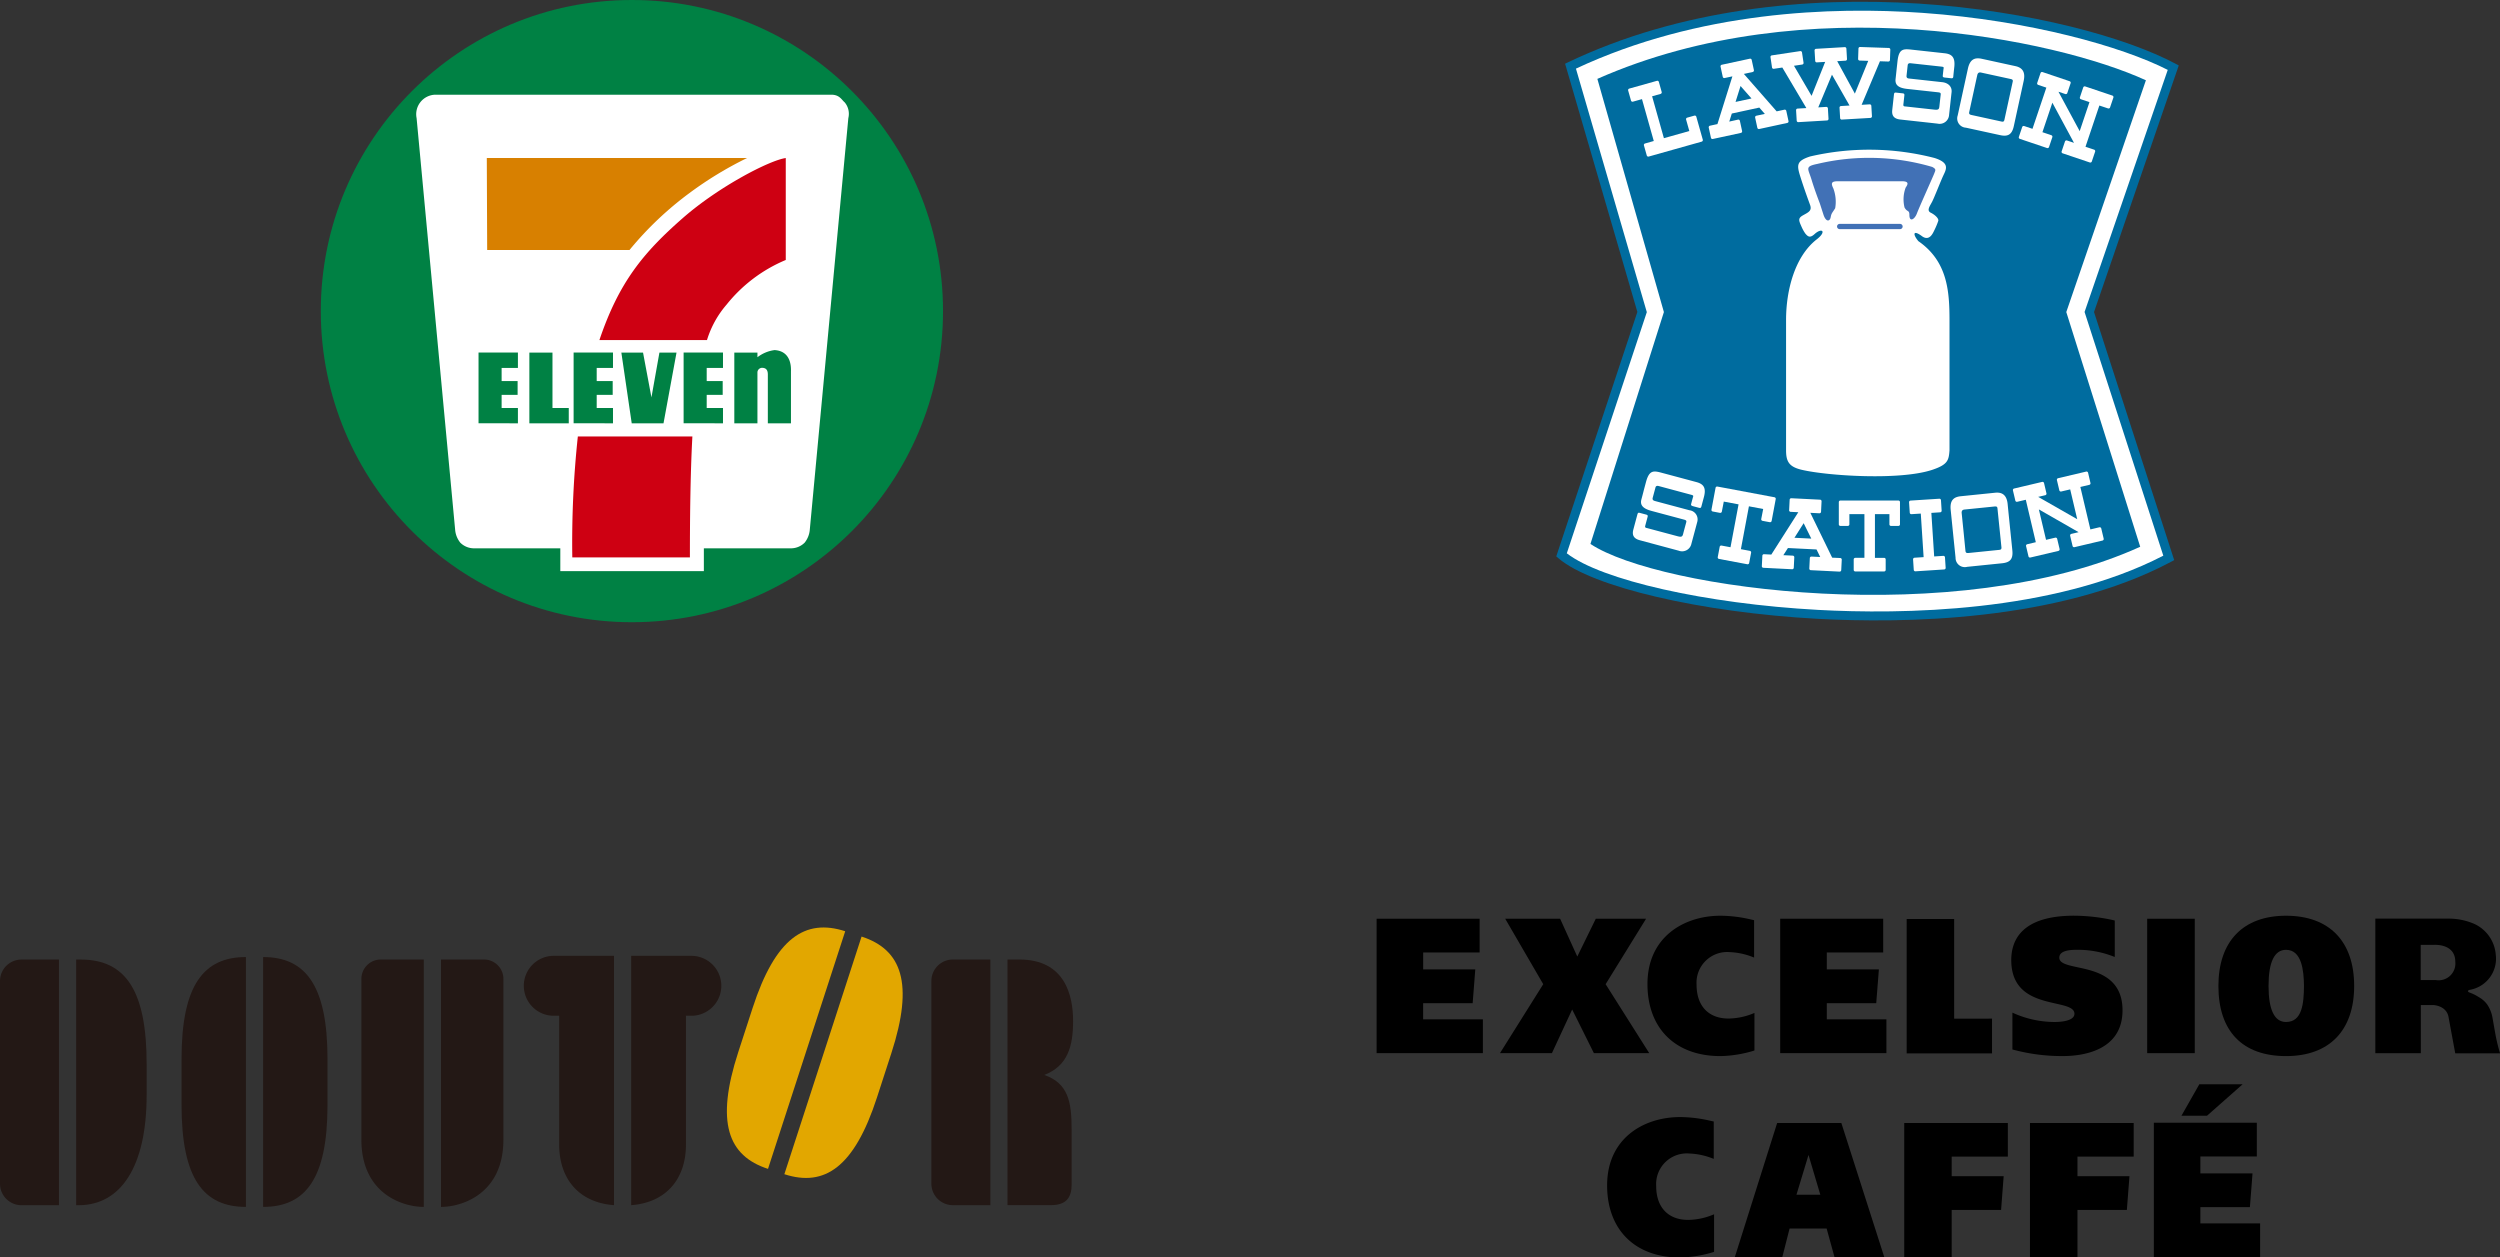<svg xmlns="http://www.w3.org/2000/svg" width="257.5" height="129.522" viewBox="0 0 257.5 129.522">
  <rect x="0" y="0" width="257.5" height="129.522" fill="#333333" stroke="none"/>
  <g id="グループ_524" data-name="グループ 524" transform="translate(-2554.04 -2271.399)">
    <g id="グループ_513" data-name="グループ 513">
      <g id="グループ_509" data-name="グループ 509">
        <path id="パス_857" data-name="パス 857" d="M2560.113,2395.532v-25.3h-3.859a2.214,2.214,0,0,0-2.214,2.214v20.876a2.214,2.214,0,0,0,2.214,2.214h3.859" fill="#231815"/>
        <path id="パス_858" data-name="パス 858" d="M2561.884,2395.532v-25.3h.46c4.719,0,6.8,3.32,6.8,10.774v3.181c0,7.385-2.665,11.349-7.008,11.349h-.255" fill="#231815"/>
        <path id="パス_859" data-name="パス 859" d="M2579.37,2395.71c-4.347,0-6.63-2.885-6.63-10.475v-4.785c0-7.591,2.283-10.475,6.63-10.475v25.735" fill="#231815"/>
        <path id="パス_860" data-name="パス 860" d="M2581.142,2395.71c4.346,0,6.63-2.885,6.63-10.475v-4.785c0-7.591-2.284-10.475-6.63-10.475v25.735" fill="#231815"/>
        <path id="パス_861" data-name="パス 861" d="M2633.145,2391.793c-4.135-1.343-5.415-4.792-3.069-12.011l1.479-4.55c2.345-7.22,5.408-9.258,9.542-7.914l-7.952,24.475" fill="#e2a700"/>
        <path id="パス_862" data-name="パス 862" d="M2634.829,2392.341c4.134,1.343,7.2-.694,9.543-7.914l1.478-4.551c2.346-7.219,1.066-10.668-3.068-12.011l-7.953,24.476" fill="#e2a700"/>
        <path id="パス_863" data-name="パス 863" d="M2593.263,2370.228a2,2,0,0,0-2,2v16.548c0,5.593,4.271,6.935,6.427,6.935v-25.482h-4.428" fill="#231815"/>
        <path id="パス_864" data-name="パス 864" d="M2603.891,2370.228a2,2,0,0,1,2,2v16.548c0,5.593-4.271,6.935-6.428,6.935v-25.482h4.429" fill="#231815"/>
        <path id="パス_865" data-name="パス 865" d="M2617.279,2369.849h-6.2a3.087,3.087,0,1,0,0,6.174h.556v13.263c0,3.544,2.043,5.979,5.644,6.246v-25.683" fill="#231815"/>
        <path id="パス_866" data-name="パス 866" d="M2619.05,2369.849h6.2a3.087,3.087,0,1,1,0,6.174h-.556v13.263c0,3.544-2.042,5.979-5.643,6.246v-25.683" fill="#231815"/>
        <path id="パス_867" data-name="パス 867" d="M2652.187,2370.228a2.215,2.215,0,0,0-2.215,2.214v20.876a2.215,2.215,0,0,0,2.215,2.214h3.859v-25.3h-3.859" fill="#231815"/>
        <path id="パス_868" data-name="パス 868" d="M2661.6,2382.121c2.423-.94,2.969-2.964,2.969-5.55,0-2.622-.819-6.343-5.539-6.343h-1.218v25.3h4.482c1.656,0,2.124-.88,2.124-2.123v-5.693c0-2.878-.376-4.741-2.818-5.595" fill="#231815"/>
      </g>
      <g id="グループ_512" data-name="グループ 512">
        <g id="グループ_510" data-name="グループ 510">
          <path id="パス_869" data-name="パス 869" d="M2811.078,2377.982c-.047-.259-.32-1.809-.32-1.809a3.511,3.511,0,0,0-.535-1.309,2.687,2.687,0,0,0-.867-.762,4.684,4.684,0,0,0-.988-.485s-.312-.138.03-.259a3.26,3.26,0,0,0,2.707-3.617,3.812,3.812,0,0,0-2.184-3.168,6.569,6.569,0,0,0-2.74-.555H2798.7v13.863h4.684v-4.963h1.28s1.389.038,1.582,1.275l.684,3.7h4.615A18.719,18.719,0,0,1,2811.078,2377.982Zm-6.138-5.634-1.567,0v-3.625h1.313s2.25-.2,2.25,1.74A1.728,1.728,0,0,1,2804.94,2372.348Z"/>
          <path id="パス_870" data-name="パス 870" d="M2723.729,2372.753c0,4.578,2.882,7.424,7.517,7.424a12.613,12.613,0,0,0,3.436-.555.358.358,0,0,1,.066-.024v-3.868c-.064.028-.131.055-.131.055a6.933,6.933,0,0,1-2.538.524c-2.064,0-3.292-1.3-3.292-3.479a3.161,3.161,0,0,1,3.452-3.36,7.174,7.174,0,0,1,2.346.508s.066.025.127.046v-3.848c-.109-.021-.325-.07-.325-.07a13.885,13.885,0,0,0-3.141-.387C2727.509,2365.719,2723.729,2367.893,2723.729,2372.753Z"/>
          <path id="パス_871" data-name="パス 871" d="M2723.419,2366.03h-5.013c-.056.116-1.906,3.894-1.906,3.894s-1.714-3.774-1.767-3.894h-5.657c.18.313,3.917,6.741,3.917,6.741s-4.25,6.779-4.454,7.1h5.35c.056-.125,2.085-4.494,2.085-4.494s2.18,4.373,2.236,4.494h5.7c-.2-.324-4.49-7.1-4.49-7.1s3.974-6.43,4.167-6.744Z"/>
          <path id="パス_872" data-name="パス 872" d="M2747.912,2366.03H2737.4v13.844h10.94v-3.483H2742.2v-1.664h5.092l.273-3.481H2742.2V2369.5h5.809v-3.475Z"/>
          <path id="パス_873" data-name="パス 873" d="M2706.342,2366.03H2695.83v13.844h10.946v-3.483h-6.153v-1.664h5.1l.272-3.481h-5.368V2369.5h5.814v-3.475Z"/>
          <path id="パス_874" data-name="パス 874" d="M2755.319,2376.323v-10.266h-4.893V2379.9h8.793v-3.582Z"/>
          <path id="パス_875" data-name="パス 875" d="M2780,2366.03h-4.8v13.844h4.9V2366.03Z"/>
          <path id="パス_876" data-name="パス 876" d="M2761.2,2370.284c0,3.449,2.638,4.042,4.563,4.479,1.087.244,1.945.438,1.945,1.053,0,.788-1.555.848-2.031.848a10.43,10.43,0,0,1-4.218-.9l-.141-.065v3.8c.041.01.076.015.076.015a19.351,19.351,0,0,0,5.135.66c1.842,0,6.131-.458,6.131-4.716,0-3.443-2.766-4.031-4.6-4.424-1.069-.228-1.911-.411-1.911-.992,0-.814,1.31-.814,1.942-.814a10.072,10.072,0,0,1,3.64.691s.061.025.129.049v-3.756a.576.576,0,0,1-.075-.019,18.947,18.947,0,0,0-4.123-.477C2762.319,2365.719,2761.2,2368.2,2761.2,2370.284Z"/>
          <path id="パス_877" data-name="パス 877" d="M2782.536,2372.952c0,4.657,2.472,7.225,6.967,7.225,4.458,0,7.016-2.632,7.016-7.225s-2.558-7.233-7.016-7.233C2785.075,2365.719,2782.536,2368.355,2782.536,2372.952Zm5.164,0c0-2.469.61-3.721,1.8-3.721,1.617,0,1.833,2.122,1.85,3.721-.017,1.8-.181,3.712-1.85,3.712C2788.31,2376.664,2787.7,2375.413,2787.7,2372.952Z"/>
        </g>
        <g id="グループ_511" data-name="グループ 511">
          <path id="パス_878" data-name="パス 878" d="M2719.573,2393.492c0,4.578,2.881,7.429,7.512,7.429a12.676,12.676,0,0,0,3.441-.558l.064-.023v-3.87a1.316,1.316,0,0,1-.13.052,6.886,6.886,0,0,1-2.538.527c-2.061,0-3.294-1.3-3.294-3.476a3.161,3.161,0,0,1,3.452-3.36,7.246,7.246,0,0,1,2.344.5l.132.052v-3.852c-.112-.022-.329-.069-.329-.069a13.929,13.929,0,0,0-3.142-.387C2723.348,2386.46,2719.573,2388.635,2719.573,2393.492Z"/>
          <path id="パス_879" data-name="パス 879" d="M2786.4,2387.041h-10.515v13.842h10.947v-3.477h-6.153v-1.671h5.1l.271-3.474h-5.373v-1.746h5.815v-3.474Z"/>
          <path id="パス_880" data-name="パス 880" d="M2743.622,2387.065h-6.535c-.05.15-4.272,13.54-4.362,13.818h4.891c.04-.152.752-2.947.752-2.947h3.815l.811,2.947h5.127c-.091-.278-4.378-13.668-4.423-13.818Zm-4.506,7.256,1.2-3.961,1.217,4.1h-2.458Z"/>
          <path id="パス_881" data-name="パス 881" d="M2760.754,2387.065h-10.579v13.818h4.889v-4.861h5.088l.265-3.473h-5.353v-2.018h5.783v-3.466Z"/>
          <path id="パス_882" data-name="パス 882" d="M2773.713,2387.065h-10.586v13.818h4.892v-4.861h5.088l.268-3.473h-5.356v-2.018h5.791v-3.466Z"/>
          <path id="パス_883" data-name="パス 883" d="M2784.783,2383.076h-4.211c-.058.1-1.677,2.948-1.841,3.241h2.635c.057-.05,3.287-2.9,3.669-3.241Z"/>
        </g>
      </g>
    </g>
    <g id="グループ_516" data-name="グループ 516">
      <circle id="楕円形_35" data-name="楕円形 35" cx="32.044" cy="32.044" r="32.044" transform="translate(2587.083 2271.399)" fill="#008144"/>
      <path id="パス_884" data-name="パス 884" d="M2598.849,2281.154a2.013,2.013,0,0,0-1.9,2.409l3.971,42.405a2.434,2.434,0,0,0,.529,1.324,1.993,1.993,0,0,0,1.324.582h8.979v2.352h14.785v-2.352h9.059a1.994,1.994,0,0,0,1.323-.582,2.438,2.438,0,0,0,.529-1.324l3.971-42.405a1.839,1.839,0,0,0-.371-1.615c-.318-.264-.529-.794-1.376-.794H2598.8" fill="#fff"/>
      <path id="パス_885" data-name="パス 885" d="M2608.564,2315v-7.281h2.381l0,5.706h1.678V2315Z" fill="#008144"/>
      <path id="パス_886" data-name="パス 886" d="M2605.707,2310.646h1.647v1.426h-1.647v1.352h1.678V2315l-4.056-.006v-7.281h4.056v1.582h-1.678Z" fill="#008144"/>
      <path id="パス_887" data-name="パス 887" d="M2621.96,2307.718h1.761l-1.339,7.281h-3.275l-1.067-7.281h2.233l.866,4.613Z" fill="#008144"/>
      <path id="パス_888" data-name="パス 888" d="M2632.056,2309.723V2315h-2.382v-7.281h2.382l0,.476a3.648,3.648,0,0,1,1.766-.737c1.848.112,1.685,2.019,1.687,2.246v5.3h-2.382v-4.949c.013-.459-.111-.744-.545-.769A.487.487,0,0,0,2632.056,2309.723Z" fill="#008144"/>
      <path id="パス_889" data-name="パス 889" d="M2615.5,2310.646h1.647v1.426H2615.5v1.352h1.678V2315l-4.056-.006v-7.281h4.056v1.582H2615.5Z" fill="#008144"/>
      <path id="パス_890" data-name="パス 890" d="M2626.83,2310.646h1.647v1.426h-1.647v1.352h1.678V2315l-4.056-.006v-7.281h4.056v1.582h-1.678Z" fill="#008144"/>
      <g id="グループ_514" data-name="グループ 514">
        <path id="パス_891" data-name="パス 891" d="M2625.038,2291.295a34.5,34.5,0,0,0-6.158,5.851h-14.661l-.039-9.472h26.812A37.674,37.674,0,0,0,2625.038,2291.295Z" fill="#d88000"/>
      </g>
      <g id="グループ_515" data-name="グループ 515">
        <path id="パス_892" data-name="パス 892" d="M2613.558,2316.355a102.794,102.794,0,0,0-.571,12.459H2625.1c0-3.589.036-8.424.256-12.459Z" fill="#ce0012"/>
        <path id="パス_893" data-name="パス 893" d="M2626.858,2306.429a10.116,10.116,0,0,1,2.026-3.663,15.39,15.39,0,0,1,6.09-4.589v-10.5c-1.614.211-6.879,2.916-10.611,6.188-4.066,3.563-6.573,6.607-8.584,12.561Z" fill="#ce0012"/>
      </g>
    </g>
    <g id="グループ_523" data-name="グループ 523">
      <g id="グループ_517" data-name="グループ 517">
        <path id="パス_894" data-name="パス 894" d="M2715.6,2277.791l-.355.17,7.444,25.568-8.354,25.178.236.2c3.448,2.956,14.671,5.576,26.686,6.231,8.588.468,24.735.329,36.382-5.863l.343-.183s-8.163-25.262-8.258-25.552c.1-.289,8.727-25.4,8.727-25.4l-.348-.186C2768.087,2272.611,2738.529,2266.861,2715.6,2277.791Z" fill="#006c9f"/>
        <path id="パス_895" data-name="パス 895" d="M2752.083,2272.726c11.078.785,20.549,3.482,25.235,5.871l-8.567,24.936s7.871,24.361,8.11,25.1c-11.423,5.911-27.143,6.043-35.551,5.585-11.579-.632-22.332-3.066-25.889-5.828l8.241-24.841-7.3-25.081C2729.026,2272.539,2742.756,2272.066,2752.083,2272.726Z" fill="#fff"/>
      </g>
      <g id="グループ_518" data-name="グループ 518">
        <path id="パス_896" data-name="パス 896" d="M2718.568,2279.523c21.482-9.5,47.273-4.092,56.5.144l-8.2,23.874,7.613,24.174c-18.839,8.564-49.572,4.394-56.626-.289l7.566-23.885Z" fill="#006c9f"/>
      </g>
      <path id="パス_897" data-name="パス 897" d="M2741.171,2296.047c-2.285,1.776-3.166,5.289-3.166,8.3v13.438c0,1.158.309,1.7,1.622,2.006,2.625.617,10.1,1.113,13.436,0,1.621-.54,1.7-1,1.776-2.006v-13.361c0-3.01-.193-6.1-3.205-8.185-.618-.734-.54-1.2.387-.5.771.54,1.119-.346,1.273-.656a7.947,7.947,0,0,0,.386-.927c.078-.232-.308-.618-.772-.849s-.077-.695.155-1.158.772-1.854,1.081-2.548.849-1.391-.85-1.93a26.909,26.909,0,0,0-12.818-.155c-1.39.463-1.39.848-1,2.085s.773,2.277,1,2.9-.193.772-.734,1.079-.43.532-.115,1.238a3.975,3.975,0,0,0,.347.617c.309.387.527.472.965.076C2741.711,2294.812,2742.213,2295.236,2741.171,2296.047Z" fill="#fff"/>
      <g id="グループ_519" data-name="グループ 519">
        <path id="パス_898" data-name="パス 898" d="M2749.742,2295a.271.271,0,0,0,.27-.271h0a.269.269,0,0,0-.27-.269h-6.216a.269.269,0,0,0-.27.269h0a.271.271,0,0,0,.27.271Z" fill="#4171b6"/>
      </g>
      <path id="パス_899" data-name="パス 899" d="M2741.48,2292.341s-.5-1.276-.85-2.434-.733-1.351.579-1.621a23.062,23.062,0,0,1,11.854.308c.424.233.347.309.193.7s-1.544,3.475-1.776,4.093-.773.927-.773.154c0-.54-.231-.269-.5-.772a3.474,3.474,0,0,1,.115-2.046c.27-.387.348-.657-.424-.657h-6.487c-.656,0-.849.117-.54.735a3.915,3.915,0,0,1,.193,2.045c-.309.5-.386.5-.464.927s-.463.54-.733-.232Z" fill="#4171b6"/>
      <path id="パス_900" data-name="パス 900" d="M2723.364,2321.843s-.038.143.221-.824c.342-1.249.807-1.139,1.665-.909s2.755.737,3.528.946,1.01.631.761,1.556c0,0-.218.812-.251.937s-.075.2-.242.157l-.581-.156c-.151-.041-.282-.076-.238-.241s.108-.4.163-.608.136-.261-.153-.339l-3.35-.9c-.207-.056-.3.023-.333.148s-.219.816-.282,1.05.075.3.24.347,2.863.766,3.541.948a.951.951,0,0,1,.814,1.167c-.133.5-.422,1.576-.612,2.282a.979.979,0,0,1-1.311.716l-4-1.075c-.678-.18-.81-.572-.67-1.1s.363-1.354.419-1.563.153-.18.25-.154l.65.173c.166.045.186.108.144.262s-.176.66-.237.884.1.22.212.251l3.123.835c.423.113.5.029.573-.261s.271-1.009.307-1.147.061-.224-.2-.3l-3.367-.9c-.914-.245-1.2-.614-1.042-1.194S2723.364,2321.843,2723.364,2321.843Z" fill="#fff"/>
      <path id="パス_901" data-name="パス 901" d="M2733.35,2327.975l.829-4.426h0l1.469.276h0l-.2,1.031a.163.163,0,0,0,.13.189l.75.141a.165.165,0,0,0,.191-.13l.421-2.251a.163.163,0,0,0-.129-.19l-.481-.089-4.93-.925-.468-.087a.161.161,0,0,0-.189.129l-.422,2.25a.162.162,0,0,0,.13.19l.749.142a.165.165,0,0,0,.19-.13l.2-1.032,1.516.284.006,0-.832,4.426,0-.009-.924-.173a.161.161,0,0,0-.188.13l-.2,1.06a.164.164,0,0,0,.13.189l2.918.547a.162.162,0,0,0,.189-.129l.2-1.061a.163.163,0,0,0-.13-.189l-.924-.174Z" fill="#fff"/>
      <path id="パス_902" data-name="パス 902" d="M2743.587,2328.875a.161.161,0,0,1,.154.17l-.054,1.077a.162.162,0,0,1-.17.154l-2.964-.148a.163.163,0,0,1-.155-.17l.054-1.077a.162.162,0,0,1,.17-.155l.9.044-.376-.771,0-.006-2.952-.148v.006l-.469.731.972.048a.163.163,0,0,1,.155.17l-.054,1.078a.161.161,0,0,1-.171.153l-2.965-.149a.162.162,0,0,1-.153-.169l.054-1.077a.16.16,0,0,1,.171-.153l.751.037,2.78-4.362-.791-.04a.159.159,0,0,1-.153-.169l.053-1.078a.164.164,0,0,1,.17-.154l2.965.149a.158.158,0,0,1,.152.17l-.053,1.077a.162.162,0,0,1-.17.154l-.933-.047v0l2.249,4.618Zm-4.721-2.086,1.737.087v0l-.786-1.588-.952,1.507Z" fill="#fff"/>
      <path id="パス_903" data-name="パス 903" d="M2747.158,2328.856v-4.5h1.492v1.052a.162.162,0,0,0,.163.161h.762a.161.161,0,0,0,.163-.161v-2.292a.162.162,0,0,0-.163-.162H2743.6a.163.163,0,0,0-.162.162v2.292a.162.162,0,0,0,.162.161h.763a.162.162,0,0,0,.163-.161v-1.052h1.549v4.5h-.94a.163.163,0,0,0-.163.163v1.078a.163.163,0,0,0,.163.163h2.968a.163.163,0,0,0,.162-.163v-1.078a.163.163,0,0,0-.162-.163h-.941Z" fill="#fff"/>
      <path id="パス_904" data-name="パス 904" d="M2753.267,2328.713l.934-.061a.164.164,0,0,1,.172.152l.069,1.076a.16.16,0,0,1-.151.173l-2.961.192a.162.162,0,0,1-.173-.152l-.07-1.075a.164.164,0,0,1,.151-.174l.935-.06h0l-.292-4.487,0,0-.965.062a.161.161,0,0,1-.171-.152l-.071-1.077a.164.164,0,0,1,.152-.171l2.962-.191a.161.161,0,0,1,.172.151l.069,1.076a.16.16,0,0,1-.15.172l-.905.059h-.005l.291,4.485Z" fill="#fff"/>
      <path id="パス_905" data-name="パス 905" d="M2767.267,2321.795l.727,3.082,0,0-4.023-2.3h.008l.724-.171a.161.161,0,0,0,.12-.2l-.247-1.05a.161.161,0,0,0-.194-.121l-2.889.682a.16.16,0,0,0-.121.195l.248,1.05a.16.16,0,0,0,.194.121l.883-.209v0l1.031,4.372h0l-.882.209a.161.161,0,0,0-.12.2l.247,1.049a.161.161,0,0,0,.194.12l2.889-.681a.163.163,0,0,0,.122-.195l-.249-1.05a.161.161,0,0,0-.195-.12l-.951.224h0l-.74-3.134h0l4.093,2.345v0l-.747.176a.163.163,0,0,0-.122.2l.248,1.048a.162.162,0,0,0,.195.121l2.888-.681a.165.165,0,0,0,.122-.195l-.249-1.051a.161.161,0,0,0-.2-.12l-.922.218h0l-1.033-4.374v0l.923-.217a.161.161,0,0,0,.119-.195l-.246-1.049a.163.163,0,0,0-.2-.121l-2.889.681a.163.163,0,0,0-.12.2l.248,1.049a.162.162,0,0,0,.194.121l.908-.214Z" fill="#fff"/>
      <path id="パス_906" data-name="パス 906" d="M2749.394,2278.513l.093-.847c.148-1.281.622-1.244,1.5-1.148s2.563.282,3.357.368,1.09.471.987,1.421c0,0-.092.833-.1.961s-.046.21-.215.192-.44-.05-.6-.066-.291-.032-.272-.2.045-.411.069-.623.1-.277-.2-.311l-3.174-.347c-.212-.023-.292.067-.307.2s-.09.837-.117,1.078.119.285.288.3,2.676.294,3.37.369,1.035.516.98,1.026-.178,1.618-.257,2.342a.976.976,0,0,1-1.184.905c-.567-.064-3.15-.347-3.844-.424s-.886-.441-.826-.981.152-1.389.176-1.6.123-.2.222-.19l.666.073c.171.017.2.079.182.234s-.073.68-.1.909.133.2.246.214l2.942.323c.433.047.492-.047.523-.344s.116-1.037.13-1.178.025-.23-.248-.262l-3.191-.349c-.936-.1-1.273-.423-1.206-1.02S2749.394,2278.513,2749.394,2278.513Z" fill="#fff"/>
      <path id="パス_907" data-name="パス 907" d="M2756.149,2281.152s.371-1.7.583-2.674.7-1.18,1.429-1.023,2.741.6,3.466.755c.773.168,1.037.665.852,1.52s-.816,3.736-1.016,4.657-.646,1.1-1.427.928l-3.506-.764a.951.951,0,0,1-.846-1.263C2755.815,2282.688,2756.149,2281.152,2756.149,2281.152Zm.723,1.779c-.046.209.035.27.245.315s2.914.636,3.054.667.272.059.324-.178.817-3.751.854-3.919-.014-.238-.224-.283l-3.041-.662c-.166-.037-.328,0-.387.267s-.43,1.979-.43,1.979S2756.917,2282.721,2756.872,2282.931Z" fill="#fff"/>
      <g id="グループ_520" data-name="グループ 520">
        <path id="パス_908" data-name="パス 908" d="M2729.428,2285.788a.165.165,0,0,1-.113.2l-2.757.776-2.7.761a.163.163,0,0,1-.2-.111l-.293-1.036a.161.161,0,0,1,.114-.2l.9-.256-1.215-4.313h0l-.931.262a.161.161,0,0,1-.2-.113l-.292-1.034a.163.163,0,0,1,.112-.2l2.849-.8a.16.16,0,0,1,.2.112l.292,1.035a.163.163,0,0,1-.112.2l-.875.246h0l1.215,4.315h0l.77-.217,1.848-.521-.331-1.177a.161.161,0,0,1,.111-.2l.74-.208a.162.162,0,0,1,.2.111Z" fill="#fff"/>
      </g>
      <g id="グループ_521" data-name="グループ 521">
        <path id="パス_909" data-name="パス 909" d="M2737.037,2282.869v0l.8-.174a.161.161,0,0,1,.191.124l.228,1.051a.159.159,0,0,1-.124.191l-2.892.626a.163.163,0,0,1-.193-.124l-.227-1.05a.165.165,0,0,1,.123-.194l.876-.187h0l-.57-.652,0,0-2.832.613,0,0-.262.828.007,0,.894-.2a.162.162,0,0,1,.192.124l.228,1.051a.162.162,0,0,1-.124.193l-2.892.625a.162.162,0,0,1-.193-.125l-.228-1.05a.164.164,0,0,1,.125-.192l.777-.168-.005,0,1.54-4.915-.8.173a.161.161,0,0,1-.192-.124l-.227-1.051a.162.162,0,0,1,.123-.193l2.892-.624a.163.163,0,0,1,.194.124l.227,1.051a.164.164,0,0,1-.124.193l-.91.2Zm-3.721-2.611-.514,1.637h.008l1.64-.354-.006,0Z" fill="#fff"/>
      </g>
      <path id="パス_910" data-name="パス 910" d="M2746.469,2277.667l-.887-.03a.163.163,0,0,1-.157-.167l.037-1.074a.161.161,0,0,1,.166-.157l2.958.1a.163.163,0,0,1,.156.168l-.037,1.074a.161.161,0,0,1-.166.157l-.865-.028-1.886,4.485.828-.048a.161.161,0,0,1,.171.152l.064,1.073a.163.163,0,0,1-.152.172l-2.954.172a.162.162,0,0,1-.172-.151l-.062-1.073a.16.16,0,0,1,.152-.171l.878-.053-1.809-3.175-1.411,3.366.822-.05a.163.163,0,0,1,.171.153l.062,1.073a.159.159,0,0,1-.152.171l-2.953.174a.162.162,0,0,1-.171-.152l-.064-1.074a.161.161,0,0,1,.152-.171l.907-.052-2.475-4.176-.877.131a.162.162,0,0,1-.185-.137l-.158-1.062a.162.162,0,0,1,.135-.184l2.927-.44a.162.162,0,0,1,.184.137l.16,1.061a.164.164,0,0,1-.137.185l-.849.127,1.812,3.1,1.4-3.5-.858.051a.16.16,0,0,1-.169-.153l-.065-1.073a.162.162,0,0,1,.153-.171l2.954-.174a.164.164,0,0,1,.171.152l.063,1.074a.162.162,0,0,1-.152.171l-.857.051,1.819,3.34Z" fill="#fff"/>
      <g id="グループ_522" data-name="グループ 522">
        <path id="パス_911" data-name="パス 911" d="M2764.825,2280.429l-.853-.288a.16.16,0,0,1-.1-.2l.343-1.02a.162.162,0,0,1,.2-.1l2.8.945a.16.16,0,0,1,.1.2l-.343,1.019a.162.162,0,0,1-.205.1l-.707-.237h0l2.188,4.058h0l1.006-2.985-.883-.3a.159.159,0,0,1-.1-.2l.342-1.02a.161.161,0,0,1,.2-.1l2.806.943a.163.163,0,0,1,.1.206l-.344,1.018a.162.162,0,0,1-.2.1l-.9-.3-1.429,4.247.893.3a.161.161,0,0,1,.1.2l-.343,1.019a.163.163,0,0,1-.206.1l-2.8-.944a.162.162,0,0,1-.1-.206l.344-1.018a.162.162,0,0,1,.2-.1l.726.246-2.227-4.135h0l-1.023,3.038.921.312a.161.161,0,0,1,.1.2l-.343,1.019a.163.163,0,0,1-.206.1l-2.8-.944a.161.161,0,0,1-.1-.2l.343-1.021a.165.165,0,0,1,.205-.1l.855.288,1.43-4.247" fill="#fff"/>
      </g>
      <path id="パス_912" data-name="パス 912" d="M2755.239,2326.659s-.175-1.732-.277-2.728.3-1.346,1.042-1.42l3.541-.362c.789-.08,1.2.311,1.284,1.184s.387,3.814.483,4.753-.272,1.25-1.071,1.331l-3.579.365a.955.955,0,0,1-1.2-.941C2755.4,2328.229,2755.239,2326.659,2755.239,2326.659Zm1.243,1.472c.023.214.119.245.333.225l3.119-.317c.142-.015.277-.029.254-.271s-.392-3.831-.408-4-.087-.222-.3-.2-3.02.306-3.1.314c-.172.019-.314.1-.286.376s.205,2.022.205,2.022S2756.46,2327.917,2756.482,2328.131Z" fill="#fff"/>
    </g>
  </g>
</svg>
